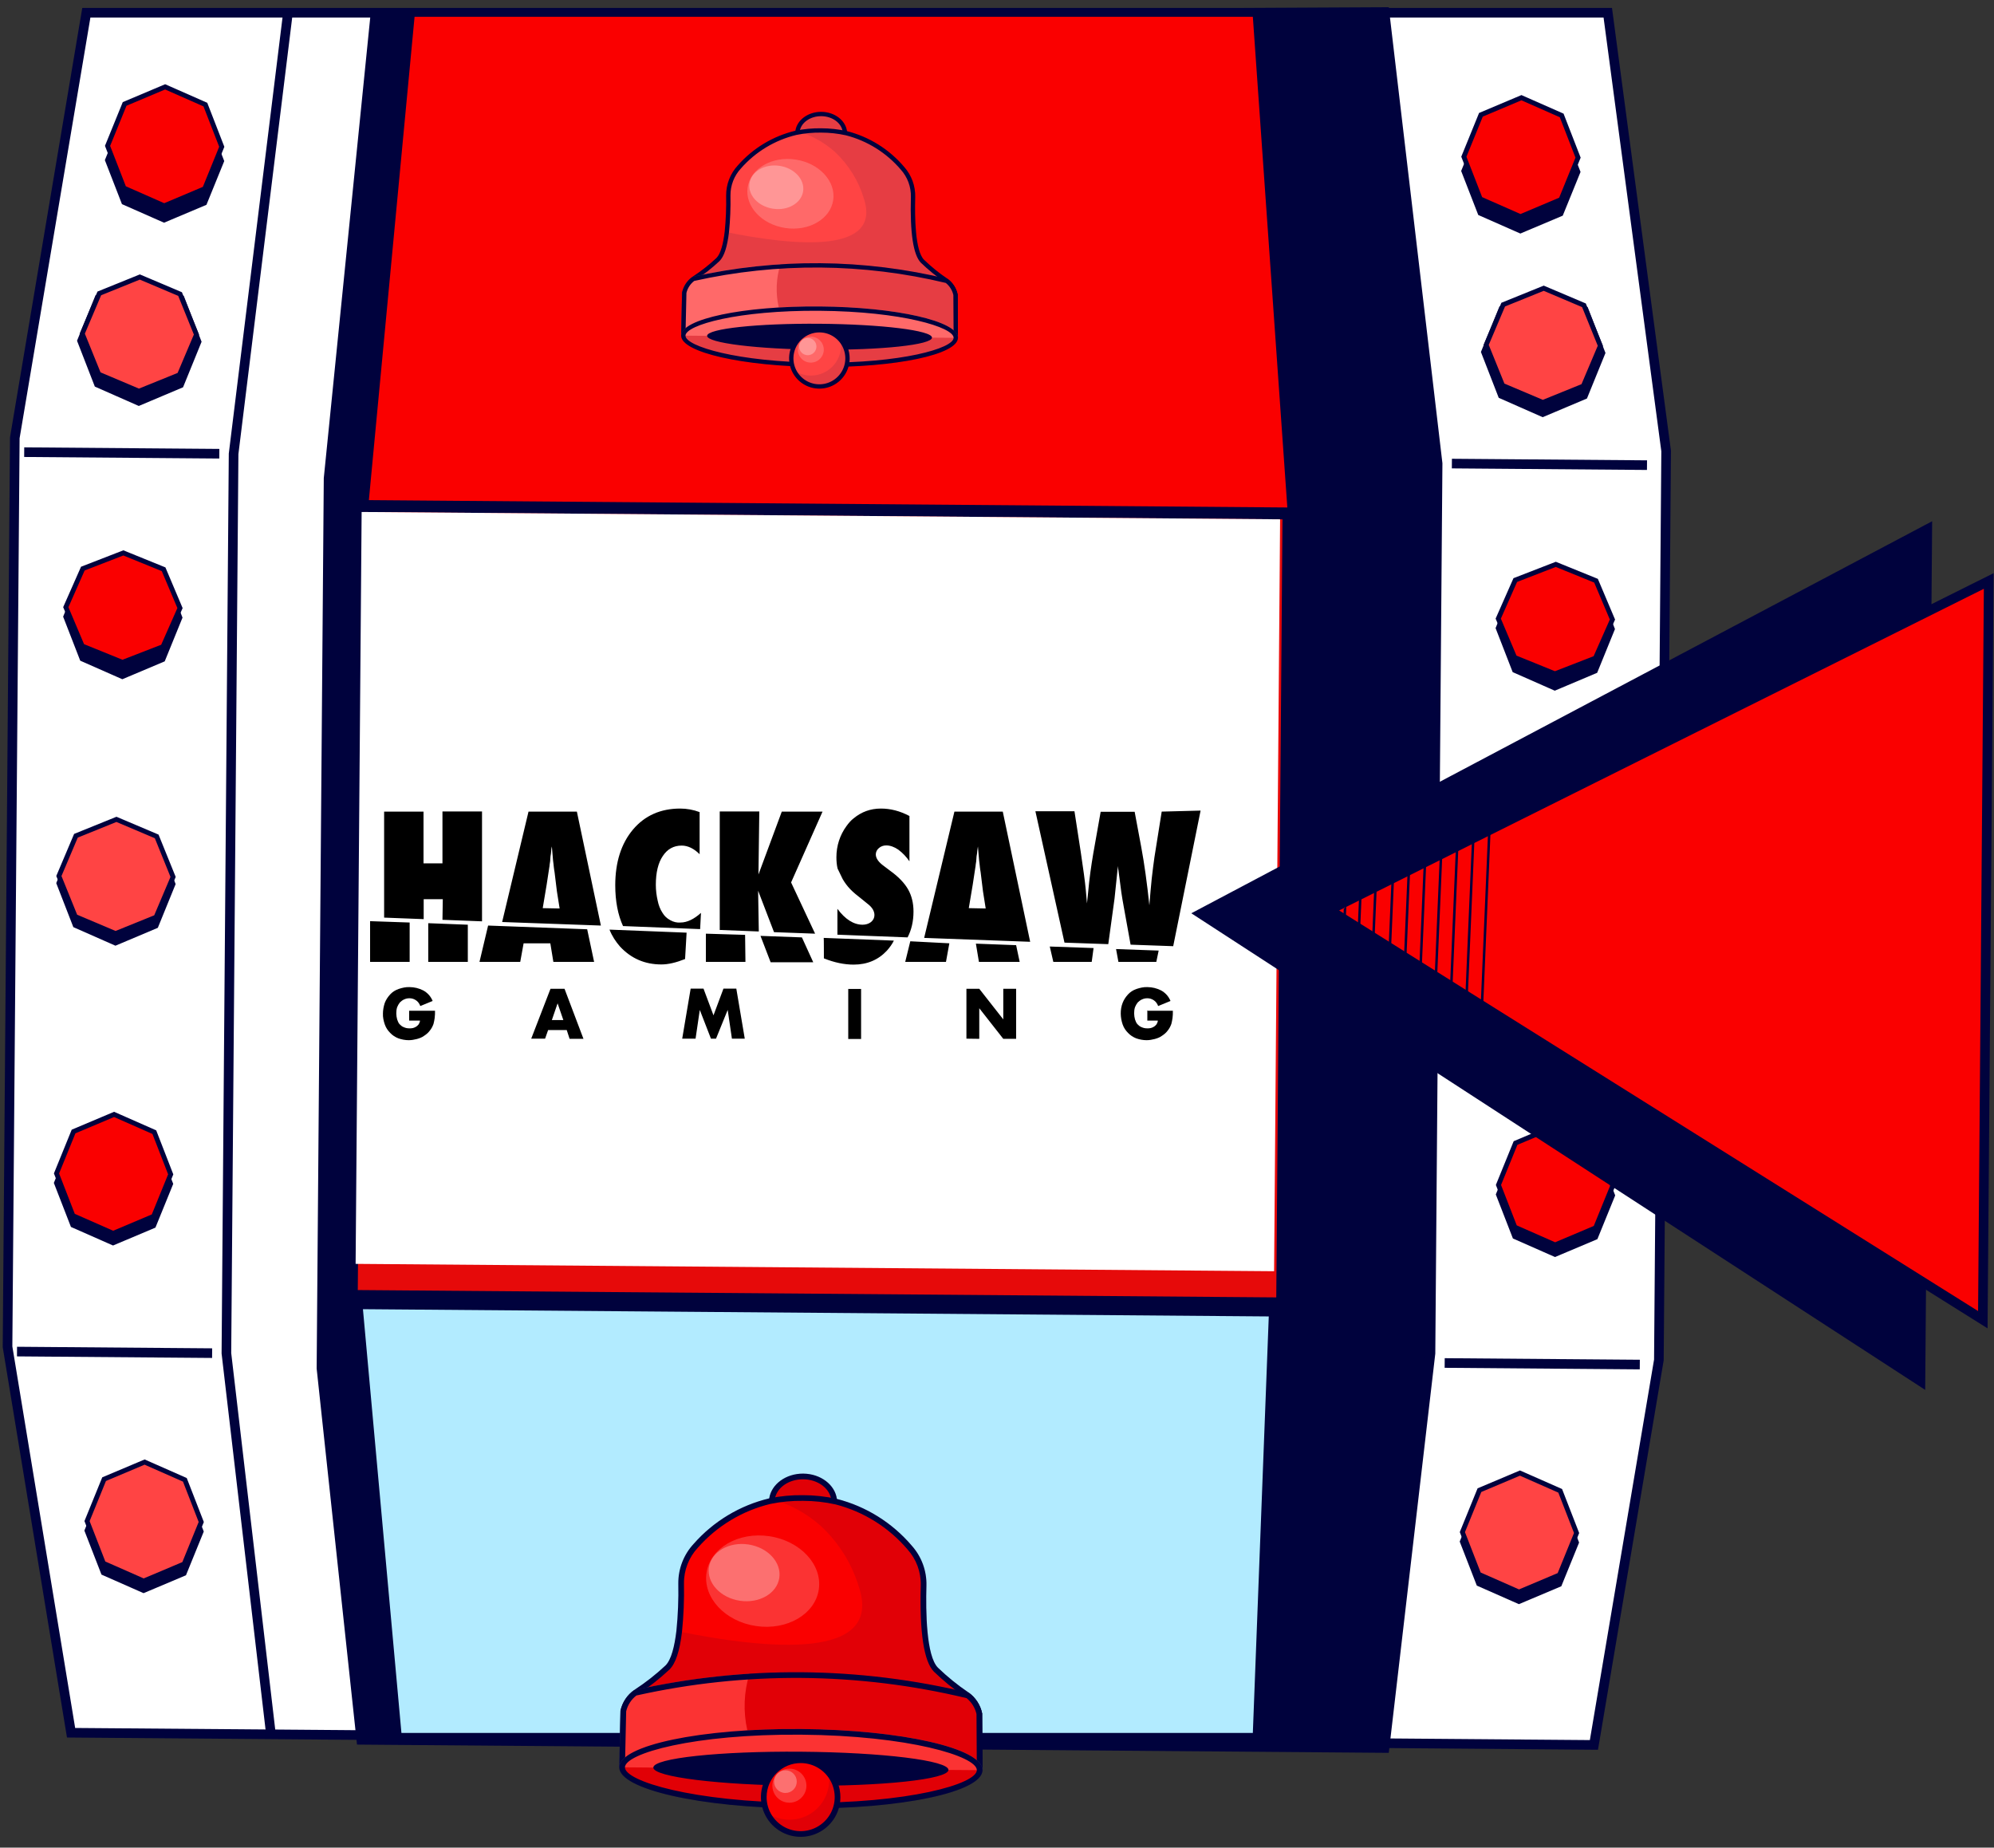 <?xml version="1.0" encoding="UTF-8"?> <svg xmlns="http://www.w3.org/2000/svg" width="545" height="505" viewBox="0 0 545 505" fill="none"><rect x="0" y="0" width="545" height="505" fill="#333333" stroke="none"/><path d="M4.045 119.665L23.598 3.475L439.438 3.475L455.39 123.275L453.403 371.71L435.651 476.932L19.425 473.603L2.058 368.1L4.045 119.665Z" fill="white" stroke="#00023D" stroke-width="2.629"></path><path d="M89.809 130.757L102.524 4.682L378.409 3.295L392.926 126.678L390.98 369.91L378.41 477.775L98.758 475.538L87.863 373.989L89.809 130.757Z" fill="#00023D" stroke="#00023D" stroke-width="2.629"></path><path d="M100.818 136.698L113.308 4.595L342.427 4.595L351.854 138.706L100.818 136.698Z" fill="#FA0000"></path><path d="M108.528 133.507L119.205 6.702L334.846 6.702L342.895 135.381L108.528 133.507Z" fill="#FA0000"></path><path d="M97.79 352.605L99.491 139.94L350.528 141.948L348.827 354.613L97.79 352.605Z" fill="#E60A0A"></path><path d="M97.197 345.447L98.841 139.935L349.877 141.943L348.233 347.455L97.197 345.447Z" fill="white"></path><path d="M108.519 474.966L97.76 356.508L348.146 358.511L343.691 474.966L108.519 474.966Z" fill="#B2EBFF" stroke="#00023D" stroke-width="2.629"></path><path d="M78.772 2.912L63.847 124.046L61.88 369.879L74.055 474.04" stroke="#00023D" stroke-width="2.629"></path><path d="M4.649 369.421L57.978 369.848" stroke="#00023D" stroke-width="2.629"></path><path d="M6.615 123.588L59.944 124.014" stroke="#00023D" stroke-width="2.629"></path><path d="M396.828 126.709L450.156 127.136" stroke="#00023D" stroke-width="2.629"></path><path d="M394.861 372.542L448.19 372.969" stroke="#00023D" stroke-width="2.629"></path><path d="M38.206 77.014L49.204 81.864L53.683 93.397L49.02 104.857L37.946 109.53L26.947 104.68L22.468 93.147L27.131 81.687L38.206 77.014Z" fill="#00023D" stroke="#00023D" stroke-width="2.629"></path><path d="M38.216 75.712L49.216 80.371L53.699 91.444L49.04 102.444L37.967 106.927L26.967 102.268L22.484 91.195L27.143 80.195L38.216 75.712Z" fill="#FF4444" stroke="#00023D" stroke-width="1.314"></path><path d="M45.105 27.638L56.103 32.488L60.583 44.021L55.919 55.481L44.845 60.155L33.846 55.304L29.367 43.772L34.03 32.312L45.105 27.638Z" fill="#00023D" stroke="#00023D" stroke-width="1.314"></path><path d="M45.135 23.737L56.134 28.587L60.613 40.12L55.95 51.58L44.875 56.254L33.877 51.403L29.397 39.871L34.061 28.411L45.135 23.737Z" fill="#FA0000" stroke="#00023D" stroke-width="1.314"></path><path d="M31.162 307.197L42.16 312.048L46.639 323.581L41.976 335.04L30.901 339.714L19.903 334.864L15.424 323.331L20.087 311.871L31.162 307.197Z" fill="#00023D" stroke="#00023D" stroke-width="1.314"></path><path d="M31.817 225.253L42.815 230.103L47.295 241.636L42.631 253.096L31.557 257.77L20.558 252.919L16.079 241.387L20.742 229.927L31.817 225.253Z" fill="#00023D" stroke="#00023D" stroke-width="1.314"></path><path d="M33.701 152.422L44.699 157.273L49.178 168.805L44.515 180.265L33.441 184.939L22.442 180.089L17.963 168.556L22.626 157.096L33.701 152.422Z" fill="#00023D" stroke="#00023D" stroke-width="1.314"></path><path d="M39.507 402.22L50.506 407.071L54.985 418.603L50.322 430.063L39.247 434.737L28.249 429.887L23.769 418.354L28.433 406.894L39.507 402.22Z" fill="#00023D" stroke="#00023D" stroke-width="1.314"></path><path d="M39.528 399.621L50.526 404.471L55.006 416.004L50.342 427.464L39.268 432.137L28.269 427.287L23.79 415.754L28.453 404.294L39.528 399.621Z" fill="#FF4444" stroke="#00023D" stroke-width="1.314"></path><path d="M31.182 304.596L42.181 309.446L46.66 320.979L41.996 332.438L30.922 337.112L19.924 332.262L15.444 320.729L20.108 309.269L31.182 304.596Z" fill="#FA0000" stroke="#00023D" stroke-width="1.314"></path><path d="M31.827 223.952L42.827 228.612L47.31 239.685L42.65 250.685L31.577 255.168L20.577 250.508L16.094 239.435L20.754 228.435L31.827 223.952Z" fill="#FF4444" stroke="#00023D" stroke-width="1.314"></path><path d="M33.711 151.122L44.713 155.591L49.2 166.204L44.544 176.744L33.472 181.037L22.471 176.568L17.984 165.955L22.64 155.415L33.711 151.122Z" fill="#FA0000" stroke="#00023D" stroke-width="1.314"></path><path d="M421.918 80.082L410.843 84.756L406.18 96.216L410.659 107.748L421.657 112.599L432.732 107.925L437.395 96.465L432.916 84.932L421.918 80.082Z" fill="#00023D" stroke="#00023D" stroke-width="2.629"></path><path d="M421.927 78.781L410.854 83.264L406.195 94.264L410.678 105.337L421.678 109.997L432.751 105.513L437.41 94.513L432.927 83.441L421.927 78.781Z" fill="#FF4444" stroke="#00023D" stroke-width="1.314"></path><path d="M415.808 30.603L404.734 35.276L400.07 46.736L404.55 58.269L415.548 63.119L426.623 58.446L431.286 46.986L426.806 35.453L415.808 30.603Z" fill="#00023D" stroke="#00023D" stroke-width="1.314"></path><path d="M415.839 26.7L404.765 31.374L400.101 42.834L404.581 54.366L415.579 59.217L426.654 54.543L431.317 43.083L426.838 31.55L415.839 26.7Z" fill="#FA0000" stroke="#00023D" stroke-width="1.314"></path><path d="M425.279 310.348L414.204 315.022L409.541 326.482L414.02 338.015L425.019 342.865L436.093 338.191L440.757 326.731L436.277 315.199L425.279 310.348Z" fill="#00023D" stroke="#00023D" stroke-width="1.314"></path><path d="M425.933 228.404L414.859 233.078L410.195 244.537L414.675 256.07L425.673 260.921L436.748 256.247L441.411 244.787L436.931 233.254L425.933 228.404Z" fill="#00023D" stroke="#00023D" stroke-width="1.314"></path><path d="M425.216 155.552L414.142 160.226L409.478 171.686L413.958 183.219L424.956 188.069L436.031 183.395L440.694 171.936L436.215 160.403L425.216 155.552Z" fill="#00023D" stroke="#00023D" stroke-width="1.314"></path><path d="M415.414 405.227L404.339 409.901L399.676 421.36L404.155 432.893L415.154 437.743L426.228 433.07L430.891 421.61L426.412 410.077L415.414 405.227Z" fill="#00023D" stroke="#00023D" stroke-width="1.314"></path><path d="M415.435 402.626L404.361 407.3L399.697 418.76L404.177 430.293L415.175 435.143L426.25 430.469L430.913 419.01L426.433 407.477L415.435 402.626Z" fill="#FF4444" stroke="#00023D" stroke-width="1.314"></path><path d="M425.298 307.747L414.224 312.421L409.56 323.881L414.04 335.414L425.038 340.264L436.113 335.59L440.776 324.13L436.297 312.598L425.298 307.747Z" fill="#FA0000" stroke="#00023D" stroke-width="1.314"></path><path d="M425.945 227.104L414.872 231.587L410.212 242.587L414.695 253.66L425.695 258.319L436.768 253.836L441.428 242.836L436.945 231.763L425.945 227.104Z" fill="#FF4444" stroke="#00023D" stroke-width="1.314"></path><path d="M425.226 154.253L414.155 158.546L409.499 169.086L413.985 179.699L424.987 184.168L436.058 179.876L440.714 169.336L436.227 158.723L425.226 154.253Z" fill="#FA0000" stroke="#00023D" stroke-width="1.314"></path><path d="M328.202 249.735L526.762 144.658L524.9 377.485L328.202 249.735Z" fill="#00023D" stroke="#00023D" stroke-width="2.629"></path><path d="M363.332 248.716L543.56 158.796L541.945 360.712L363.332 248.716Z" fill="#FA0000" stroke="#00023D" stroke-width="2.629"></path><g clip-path="url(#clip0_2772_145217)"><path d="M407.846 208.749L398.146 437.623" stroke="#00023D" stroke-width="0.675"></path><path d="M352.377 209.921L342.677 438.795" stroke="#00023D" stroke-width="0.675"></path><path d="M403.719 204.528L394.019 433.402" stroke="#00023D" stroke-width="0.675"></path><path d="M348.248 205.701L338.548 434.575" stroke="#00023D" stroke-width="0.675"></path><path d="M399.592 200.308L389.892 429.182" stroke="#00023D" stroke-width="0.675"></path><path d="M344.123 201.48L334.423 430.354" stroke="#00023D" stroke-width="0.675"></path><path d="M395.465 196.089L385.765 424.963" stroke="#00023D" stroke-width="0.675"></path><path d="M339.994 197.26L330.294 426.134" stroke="#00023D" stroke-width="0.675"></path><path d="M391.338 191.869L381.638 420.743" stroke="#00023D" stroke-width="0.675"></path><path d="M335.867 193.04L326.167 421.914" stroke="#00023D" stroke-width="0.675"></path><path d="M387.209 187.648L377.509 416.522" stroke="#00023D" stroke-width="0.675"></path><path d="M331.74 188.82L322.041 417.694" stroke="#00023D" stroke-width="0.675"></path><path d="M383.082 183.428L373.382 412.302" stroke="#00023D" stroke-width="0.675"></path><path d="M327.611 184.6L317.912 413.474" stroke="#00023D" stroke-width="0.675"></path><path d="M378.26 188.144L368.56 417.018" stroke="#00023D" stroke-width="0.675"></path><path d="M322.789 189.316L313.089 418.19" stroke="#00023D" stroke-width="0.675"></path><path d="M374.039 192.271L364.339 421.145" stroke="#00023D" stroke-width="0.675"></path><path d="M318.57 193.444L308.871 422.319" stroke="#00023D" stroke-width="0.675"></path><path d="M369.818 196.4L360.119 425.274" stroke="#00023D" stroke-width="0.675"></path><path d="M314.35 197.572L304.65 426.446" stroke="#00023D" stroke-width="0.675"></path><path d="M365.6 200.526L355.9 429.4" stroke="#00023D" stroke-width="0.675"></path><path d="M310.131 201.698L300.431 430.572" stroke="#00023D" stroke-width="0.675"></path><path d="M361.379 204.653L351.679 433.527" stroke="#00023D" stroke-width="0.675"></path><path d="M305.91 205.826L296.21 434.7" stroke="#00023D" stroke-width="0.675"></path><path d="M357.158 208.781L347.458 437.655" stroke="#00023D" stroke-width="0.675"></path><path d="M301.689 209.953L291.99 438.827" stroke="#00023D" stroke-width="0.675"></path><path d="M298.113 209.913L288.414 438.787" stroke="#00023D" stroke-width="0.675"></path></g><path d="M224.402 41.801C220.819 41.773 217.921 39.363 217.944 36.431C217.943 36.229 217.958 36.027 217.989 35.827C218.389 33.138 221.178 31.137 224.487 31.164C227.797 31.19 230.554 33.235 230.909 35.919C230.937 36.123 230.949 36.329 230.946 36.535C230.898 37.484 230.59 38.402 230.055 39.187C229.521 39.973 228.78 40.596 227.915 40.989C226.828 41.542 225.622 41.821 224.402 41.801Z" fill="#FF4444"></path><path d="M224.483 31.755C227.495 31.779 230.005 33.603 230.326 36.017C230.349 36.187 230.359 36.359 230.355 36.53C230.307 37.372 230.028 38.184 229.549 38.878C229.071 39.572 228.41 40.121 227.64 40.465C226.64 40.973 225.53 41.229 224.407 41.211C221.149 41.185 218.514 39.043 218.535 36.436C218.535 36.258 218.548 36.08 218.575 35.904C218.932 33.514 221.471 31.731 224.483 31.755ZM224.492 30.573C220.864 30.544 217.843 32.801 217.406 35.729C217.371 35.96 217.353 36.193 217.353 36.426C217.327 39.688 220.486 42.361 224.398 42.393C225.714 42.413 227.015 42.111 228.187 41.513C229.148 41.07 229.968 40.372 230.558 39.495C231.149 38.618 231.487 37.596 231.537 36.54C231.541 36.306 231.527 36.073 231.495 35.842C231.105 32.907 228.121 30.602 224.492 30.573Z" fill="#00023D"></path><path d="M186.78 91.147L187.027 79.928C187.408 78.351 188.364 76.973 189.71 76.066C192.022 74.553 194.199 72.843 196.218 70.955C197.393 69.796 198.191 67.332 198.657 63.423C198.991 60.115 199.125 56.79 199.06 53.465C199.028 50.546 200.121 47.726 202.112 45.59C206.176 40.985 211.56 37.744 217.532 36.309C219.807 35.839 222.128 35.62 224.451 35.655C226.775 35.657 229.091 35.913 231.359 36.419C237.308 37.951 242.64 41.279 246.628 45.951C248.584 48.117 249.632 50.953 249.554 53.87C249.372 60.496 249.67 68.913 252.116 71.402C254.104 73.322 256.255 75.067 258.543 76.618C259.901 77.572 260.843 79.01 261.175 80.637L261.229 91.749L186.78 91.147Z" fill="#FF4444"></path><path opacity="0.1" d="M261.825 92.339L186.177 91.734L186.272 79.914L186.437 79.916C186.829 78.147 187.882 76.595 189.38 75.577C191.663 74.085 193.812 72.398 195.803 70.534C197.007 69.35 197.691 66.542 198.071 63.353C217.437 67.314 241.015 69.382 236.124 54.307C234.664 49.413 231.924 44.996 228.188 41.513C225.105 38.756 221.409 36.773 217.406 35.729C217.843 32.801 220.864 30.544 224.493 30.573C228.121 30.602 231.105 32.907 231.496 35.842C237.565 37.393 243.005 40.785 247.069 45.553C249.123 47.835 250.225 50.818 250.146 53.888C249.996 59.359 250.112 68.522 252.539 70.988C254.5 72.883 256.622 74.605 258.881 76.133C260.363 77.175 261.391 78.743 261.754 80.518L261.825 92.339Z" fill="#00023D"></path><path d="M224.447 36.246C226.726 36.246 228.999 36.496 231.224 36.99C237.055 38.493 242.281 41.758 246.188 46.34C248.045 48.395 249.039 51.085 248.965 53.853C248.697 63.662 249.615 69.698 251.698 71.814C253.71 73.76 255.887 75.529 258.204 77.099C259.409 77.945 260.254 79.209 260.574 80.645L260.636 91.147L187.385 90.562L187.616 80.064C187.958 78.635 188.822 77.385 190.039 76.559C192.382 75.025 194.588 73.291 196.632 71.376C197.907 70.121 198.762 67.543 199.245 63.488C199.581 60.157 199.716 56.809 199.651 53.461C199.622 50.693 200.659 48.019 202.548 45.995C206.529 41.475 211.806 38.293 217.662 36.884C219.893 36.425 222.169 36.211 224.447 36.246ZM224.457 35.065C222.089 35.029 219.725 35.251 217.406 35.727C211.312 37.181 205.819 40.487 201.68 45.19C199.589 47.439 198.44 50.404 198.469 53.474C198.535 56.772 198.402 60.071 198.071 63.353C197.691 66.542 197.007 69.35 195.803 70.534C193.812 72.398 191.663 74.085 189.38 75.577C187.881 76.595 186.829 78.147 186.437 79.915L186.177 91.734L261.825 92.339L261.754 80.518C261.39 78.743 260.363 77.175 258.881 76.133C256.622 74.605 254.5 72.883 252.539 70.988C250.112 68.521 249.996 59.359 250.146 53.888C250.225 50.818 249.123 47.835 247.068 45.553C243.005 40.785 237.565 37.393 231.495 35.842C229.184 35.328 226.824 35.067 224.457 35.065Z" fill="#00023D"></path><path d="M186.781 91.148L187.028 79.928C187.384 78.443 188.258 77.132 189.493 76.233C212.321 71.113 236.02 71.303 258.764 76.787C260.004 77.739 260.86 79.107 261.174 80.638L261.228 91.743L186.781 91.148Z" fill="#FF4444"></path><path opacity="0.1" d="M261.825 92.34C261.862 87.766 244.953 83.93 224.067 83.763C222.117 83.748 220.19 83.768 218.31 83.812C217.376 83.84 216.454 83.868 215.544 83.908C214.633 83.948 213.734 83.988 212.847 84.04C211.963 80.137 212.118 76.071 213.296 72.247C214.278 72.184 215.248 72.132 216.194 72.093L217.601 72.033C218.31 72.003 219.008 71.985 219.694 71.979C219.989 71.969 220.285 71.96 220.58 71.962C221.822 71.937 223.015 71.934 224.162 71.944C235.908 72.038 247.605 73.48 259.022 76.241C260.431 77.28 261.404 78.804 261.754 80.519L261.825 92.34Z" fill="#00023D"></path><path opacity="0.2" d="M212.847 84.039C197.426 84.968 186.207 88.011 186.177 91.734L186.437 79.916C186.813 78.203 187.816 76.693 189.249 75.683C197.162 73.909 205.203 72.76 213.296 72.246C212.117 76.07 211.963 80.137 212.847 84.039Z" fill="white"></path><path d="M224.152 73.125C235.725 73.22 247.249 74.631 258.503 77.332C259.55 78.17 260.28 79.34 260.573 80.65L260.636 91.148L187.385 90.562L187.616 80.065C187.928 78.758 188.68 77.599 189.747 76.783C201.04 74.265 212.582 73.038 224.152 73.125ZM224.162 71.943C212.419 71.854 200.706 73.109 189.249 75.683C187.816 76.693 186.813 78.203 186.437 79.916L186.177 91.734L261.825 92.34L261.754 80.518C261.404 78.804 260.43 77.28 259.022 76.241C247.604 73.479 235.908 72.037 224.162 71.943Z" fill="#00023D"></path><path d="M223.94 99.72C244.503 99.884 261.2 96.578 261.234 92.335C261.268 88.091 244.626 84.518 224.063 84.354C203.5 84.189 186.803 87.496 186.769 91.739C186.735 95.982 203.377 99.555 223.94 99.72Z" fill="#FF4444"></path><path opacity="0.1" d="M261.825 92.34C261.789 96.914 244.821 100.478 223.935 100.311C203.049 100.144 186.141 96.309 186.178 91.735L261.825 92.34Z" fill="#00023D"></path><path opacity="0.2" d="M261.824 92.339L186.177 91.734C186.214 87.16 203.181 83.596 224.067 83.763C244.953 83.93 261.861 87.765 261.824 92.339Z" fill="white"></path><path d="M224.057 84.945C246.425 85.124 260.666 89.439 260.642 92.33C260.619 95.221 246.312 99.308 223.944 99.129C201.576 98.95 187.336 94.635 187.359 91.744C187.382 88.853 201.689 84.766 224.057 84.945ZM224.067 83.763C203.178 83.596 186.214 87.165 186.177 91.734C186.14 96.304 203.045 100.144 223.935 100.311C244.824 100.478 261.788 96.909 261.824 92.339C261.861 87.77 244.956 83.93 224.067 83.763Z" fill="#00023D"></path><path d="M223.977 94.992C205.578 94.845 194.484 92.975 193.85 91.739C194.503 90.627 205.626 88.935 224.024 89.082C242.423 89.229 253.517 91.1 254.152 92.335C253.499 93.447 242.376 95.139 223.977 94.992Z" fill="#00023D"></path><path d="M224.02 89.674C239.479 89.798 249.844 91.144 252.876 92.269C249.826 93.345 239.442 94.526 223.982 94.402C208.523 94.278 198.159 92.932 195.126 91.807C198.176 90.731 208.561 89.55 224.02 89.674ZM224.03 88.492C207.057 88.356 193.285 89.834 193.269 91.792C193.254 93.751 207.001 95.448 223.973 95.584C240.945 95.72 254.717 94.242 254.733 92.284C254.749 90.325 241.002 88.628 224.03 88.492Z" fill="#00023D"></path><path d="M223.893 105.631C228.136 105.665 231.603 102.253 231.637 98.01C231.671 93.767 228.259 90.299 224.016 90.266C219.773 90.231 216.305 93.644 216.272 97.887C216.238 102.13 219.65 105.597 223.893 105.631Z" fill="#FF4444"></path><path opacity="0.1" d="M232.228 98.014C232.21 99.974 231.497 101.865 230.216 103.349C228.934 104.833 227.168 105.813 225.23 106.116C223.293 106.418 221.312 106.023 219.639 105C217.966 103.978 216.71 102.394 216.096 100.532C217.451 101.752 219.171 102.49 220.988 102.631C222.806 102.771 224.619 102.308 226.146 101.311C227.672 100.314 228.826 98.841 229.429 97.121C230.031 95.4 230.048 93.529 229.476 91.798C230.351 92.578 231.05 93.536 231.524 94.608C231.999 95.68 232.239 96.841 232.228 98.014Z" fill="#00023D"></path><path d="M224.01 90.856C225.413 90.867 226.781 91.294 227.941 92.082C229.101 92.871 230.001 93.986 230.527 95.286C231.054 96.586 231.183 98.013 230.898 99.387C230.613 100.76 229.928 102.018 228.928 103.002C227.928 103.986 226.659 104.651 225.282 104.914C223.904 105.177 222.479 105.025 221.187 104.478C219.896 103.931 218.795 103.013 218.026 101.84C217.256 100.668 216.851 99.293 216.862 97.891C216.879 96.011 217.641 94.214 218.982 92.895C220.322 91.576 222.13 90.843 224.01 90.856ZM224.02 89.674C222.383 89.661 220.78 90.133 219.412 91.031C218.044 91.93 216.973 93.213 216.335 94.72C215.697 96.227 215.52 97.889 215.826 99.497C216.132 101.104 216.909 102.585 218.056 103.751C219.204 104.917 220.672 105.717 222.275 106.049C223.877 106.381 225.542 106.231 227.059 105.617C228.576 105.003 229.876 103.953 230.796 102.599C231.716 101.246 232.214 99.65 232.227 98.014C232.245 95.819 231.39 93.708 229.851 92.144C228.312 90.58 226.214 89.691 224.02 89.674Z" fill="#00023D"></path><path opacity="0.2" d="M227.73 54.708C228.5 49.542 223.89 44.574 217.433 43.612C210.976 42.649 205.118 46.056 204.347 51.222C203.577 56.387 208.187 61.355 214.644 62.318C221.101 63.28 226.96 59.873 227.73 54.708Z" fill="white"></path><path opacity="0.3" d="M219.509 52.282C219.991 49.044 217.101 45.93 213.054 45.326C209.006 44.723 205.333 46.858 204.851 50.096C204.368 53.334 207.258 56.449 211.306 57.052C215.353 57.656 219.026 55.52 219.509 52.282Z" fill="white"></path><path opacity="0.2" d="M221.581 99.111C223.539 99.126 225.14 97.552 225.155 95.593C225.171 93.635 223.596 92.035 221.638 92.019C219.679 92.003 218.079 93.578 218.063 95.536C218.048 97.495 219.623 99.095 221.581 99.111Z" fill="white"></path><path opacity="0.3" d="M220.761 97.085C222.066 97.096 223.133 96.046 223.144 94.74C223.154 93.435 222.104 92.368 220.798 92.357C219.493 92.347 218.426 93.397 218.416 94.702C218.405 96.008 219.455 97.075 220.761 97.085Z" fill="white"></path><path d="M219.425 417.512C214.722 417.475 210.919 414.312 210.949 410.464C210.948 410.198 210.968 409.934 211.008 409.671C211.533 406.142 215.193 403.517 219.537 403.552C223.88 403.586 227.498 406.27 227.965 409.792C228.001 410.059 228.017 410.33 228.012 410.6C227.95 411.846 227.546 413.05 226.844 414.082C226.143 415.113 225.171 415.931 224.035 416.446C222.608 417.172 221.026 417.537 219.425 417.512Z" fill="#FA0000"></path><path d="M219.531 404.327C223.484 404.359 226.778 406.752 227.2 409.92C227.23 410.144 227.243 410.369 227.238 410.594C227.175 411.699 226.809 412.765 226.18 413.675C225.552 414.586 224.685 415.306 223.675 415.758C222.362 416.425 220.905 416.761 219.432 416.737C215.155 416.702 211.698 413.892 211.726 410.47C211.725 410.236 211.742 410.003 211.778 409.772C212.247 406.636 215.579 404.296 219.531 404.327ZM219.544 402.776C214.782 402.738 210.818 405.7 210.244 409.543C210.197 409.845 210.174 410.151 210.175 410.457C210.14 414.739 214.285 418.247 219.42 418.288C221.147 418.315 222.854 417.918 224.393 417.133C225.653 416.552 226.729 415.636 227.505 414.485C228.28 413.334 228.724 411.992 228.789 410.606C228.794 410.3 228.776 409.994 228.734 409.691C228.222 405.839 224.306 402.814 219.544 402.776Z" fill="#00023D"></path><path d="M170.051 482.274L170.375 467.55C170.874 465.48 172.13 463.672 173.895 462.482C176.93 460.496 179.788 458.252 182.436 455.774C183.98 454.254 185.026 451.02 185.638 445.89C186.076 441.548 186.253 437.184 186.166 432.821C186.125 428.989 187.559 425.288 190.172 422.485C195.506 416.441 202.572 412.188 210.409 410.304C213.396 409.688 216.441 409.4 219.49 409.446C222.54 409.449 225.58 409.785 228.556 410.45C236.363 412.459 243.361 416.827 248.595 422.959C251.163 425.801 252.538 429.523 252.436 433.352C252.197 442.047 252.588 453.094 255.798 456.361C258.407 458.881 261.229 461.171 264.232 463.206C266.015 464.459 267.251 466.346 267.687 468.48L267.758 483.064L170.051 482.274Z" fill="#FA0000"></path><path opacity="0.1" d="M268.539 483.837L169.259 483.043L169.383 467.531L169.6 467.533C170.114 465.212 171.496 463.175 173.462 461.839C176.459 459.881 179.279 457.666 181.892 455.22C183.472 453.666 184.37 449.981 184.869 445.796C210.285 450.995 241.228 453.709 234.808 433.925C232.893 427.501 229.297 421.704 224.394 417.133C220.347 413.514 215.497 410.912 210.244 409.543C210.818 405.7 214.782 402.738 219.544 402.776C224.306 402.814 228.223 405.839 228.735 409.691C236.7 411.726 243.84 416.178 249.173 422.435C251.87 425.43 253.315 429.345 253.212 433.374C253.015 440.555 253.167 452.579 256.352 455.816C258.926 458.304 261.711 460.563 264.675 462.569C266.62 463.936 267.969 465.994 268.446 468.323L268.539 483.837Z" fill="#00023D"></path><path d="M219.485 410.221C222.476 410.221 225.459 410.548 228.379 411.197C236.032 413.169 242.89 417.455 248.018 423.468C250.455 426.165 251.76 429.696 251.663 433.328C251.31 446.202 252.516 454.123 255.249 456.9C257.889 459.454 260.746 461.775 263.787 463.836C265.368 464.946 266.478 466.606 266.898 468.49L266.979 482.273L170.845 481.504L171.147 467.728C171.597 465.851 172.731 464.211 174.327 463.127C177.403 461.114 180.298 458.838 182.981 456.325C184.654 454.679 185.776 451.295 186.41 445.973C186.85 441.601 187.028 437.207 186.943 432.814C186.904 429.18 188.266 425.671 190.745 423.015C195.969 417.083 202.895 412.907 210.58 411.058C213.509 410.455 216.495 410.174 219.485 410.221ZM219.497 408.67C216.391 408.623 213.288 408.915 210.244 409.539C202.247 411.448 195.037 415.786 189.605 421.959C186.861 424.91 185.353 428.801 185.392 432.831C185.478 437.159 185.303 441.489 184.869 445.796C184.37 449.981 183.472 453.666 181.893 455.22C179.28 457.666 176.459 459.881 173.462 461.839C171.496 463.174 170.114 465.211 169.601 467.532L169.259 483.043L268.539 483.837L268.446 468.323C267.969 465.994 266.621 463.935 264.676 462.568C261.711 460.563 258.926 458.303 256.352 455.815C253.167 452.579 253.015 440.554 253.212 433.373C253.315 429.345 251.87 425.43 249.173 422.435C243.84 416.178 236.701 411.726 228.735 409.69C225.702 409.016 222.604 408.674 219.497 408.67Z" fill="#00023D"></path><path d="M170.051 482.274L170.376 467.55C170.843 465.6 171.99 463.88 173.61 462.7C203.57 455.981 234.672 456.23 264.521 463.427C266.149 464.677 267.272 466.471 267.684 468.482L267.755 483.056L170.051 482.274Z" fill="#FA0000"></path><path opacity="0.1" d="M268.538 483.838C268.586 477.835 246.396 472.802 218.985 472.582C216.426 472.562 213.897 472.588 211.43 472.646C210.204 472.683 208.994 472.72 207.799 472.772C206.604 472.825 205.425 472.877 204.261 472.946C203.099 467.824 203.303 462.487 204.85 457.468C206.138 457.385 207.411 457.318 208.652 457.266L210.499 457.187C211.43 457.148 212.345 457.125 213.245 457.116C213.633 457.104 214.021 457.092 214.409 457.095C216.038 457.061 217.605 457.058 219.11 457.07C234.525 457.194 249.876 459.086 264.86 462.711C266.708 464.074 267.985 466.074 268.445 468.324L268.538 483.838Z" fill="#00023D"></path><path opacity="0.2" d="M204.26 472.945C184.021 474.164 169.298 478.157 169.259 483.043L169.6 467.533C170.093 465.285 171.41 463.304 173.29 461.978C183.676 459.65 194.228 458.142 204.849 457.468C203.302 462.486 203.099 467.823 204.26 472.945Z" fill="white"></path><path d="M219.097 458.621C234.285 458.746 249.409 460.598 264.179 464.141C265.553 465.242 266.511 466.778 266.896 468.496L266.978 482.274L170.844 481.505L171.147 467.729C171.556 466.014 172.544 464.493 173.944 463.421C188.765 460.117 203.913 458.506 219.097 458.621ZM219.11 457.07C203.699 456.952 188.326 458.599 173.29 461.978C171.41 463.304 170.093 465.286 169.6 467.533L169.259 483.044L268.539 483.838L268.445 468.324C267.986 466.073 266.709 464.073 264.86 462.71C249.876 459.086 234.525 457.193 219.11 457.07Z" fill="#00023D"></path><path d="M218.819 493.523C245.806 493.739 267.719 489.4 267.764 483.831C267.809 478.262 245.967 473.573 218.98 473.357C191.993 473.141 170.08 477.481 170.036 483.049C169.991 488.618 191.832 493.307 218.819 493.523Z" fill="#FA0000"></path><path opacity="0.1" d="M268.538 483.838C268.49 489.841 246.222 494.518 218.812 494.299C191.401 494.08 169.211 489.047 169.259 483.043L268.538 483.838Z" fill="#00023D"></path><path opacity="0.2" d="M268.539 483.839L169.259 483.045C169.307 477.042 191.575 472.364 218.986 472.583C246.396 472.803 268.587 477.836 268.539 483.839Z" fill="white"></path><path d="M218.973 474.135C248.329 474.369 267.018 480.032 266.987 483.827C266.957 487.621 248.18 492.984 218.824 492.75C189.468 492.515 170.78 486.852 170.81 483.057C170.84 479.263 189.617 473.9 218.973 474.135ZM218.986 472.583C191.57 472.364 169.307 477.048 169.259 483.045C169.211 489.042 191.397 494.082 218.812 494.301C246.227 494.52 268.491 489.836 268.539 483.839C268.587 477.842 246.401 472.803 218.986 472.583Z" fill="#00023D"></path><path d="M218.867 487.319C194.72 487.126 180.16 484.671 179.328 483.05C180.185 481.591 194.782 479.37 218.929 479.563C243.075 479.756 257.635 482.21 258.467 483.832C257.61 485.291 243.013 487.512 218.867 487.319Z" fill="#00023D"></path><path d="M218.923 480.339C239.211 480.501 252.813 482.268 256.793 483.744C252.79 485.157 239.162 486.706 218.873 486.544C198.585 486.382 184.983 484.614 181.003 483.138C185.006 481.726 198.634 480.177 218.923 480.339ZM218.935 478.788C196.661 478.61 178.587 480.548 178.566 483.119C178.546 485.689 196.587 487.917 218.861 488.095C241.135 488.273 259.209 486.334 259.23 483.764C259.251 481.194 241.209 478.966 218.935 478.788Z" fill="#00023D"></path><path d="M218.756 501.279C224.325 501.324 228.875 496.846 228.92 491.277C228.964 485.709 224.486 481.158 218.918 481.114C213.349 481.069 208.799 485.547 208.754 491.116C208.71 496.684 213.188 501.235 218.756 501.279Z" fill="#FA0000"></path><path opacity="0.1" d="M229.695 491.284C229.672 493.857 228.737 496.338 227.055 498.286C225.373 500.233 223.054 501.52 220.512 501.917C217.969 502.314 215.369 501.795 213.173 500.453C210.978 499.111 209.33 497.033 208.524 494.59C210.302 496.19 212.56 497.159 214.945 497.343C217.33 497.528 219.71 496.919 221.713 495.612C223.716 494.304 225.231 492.37 226.021 490.112C226.812 487.854 226.834 485.398 226.084 483.126C227.232 484.15 228.149 485.407 228.772 486.814C229.395 488.221 229.71 489.745 229.695 491.284Z" fill="#00023D"></path><path d="M218.911 481.89C220.752 481.905 222.547 482.465 224.07 483.5C225.592 484.535 226.773 485.998 227.464 487.704C228.155 489.41 228.324 491.283 227.951 493.086C227.577 494.888 226.677 496.54 225.365 497.831C224.053 499.122 222.388 499.995 220.58 500.34C218.771 500.684 216.901 500.485 215.206 499.767C213.511 499.049 212.067 497.845 211.057 496.306C210.047 494.767 209.515 492.963 209.53 491.123C209.552 488.655 210.553 486.297 212.312 484.566C214.07 482.836 216.444 481.873 218.911 481.89ZM218.924 480.339C216.776 480.322 214.672 480.942 212.877 482.12C211.081 483.299 209.676 484.984 208.838 486.961C208.001 488.939 207.768 491.121 208.17 493.23C208.572 495.34 209.591 497.283 211.097 498.814C212.604 500.344 214.53 501.394 216.633 501.83C218.736 502.266 220.921 502.068 222.912 501.262C224.903 500.456 226.61 499.078 227.817 497.302C229.024 495.526 229.678 493.431 229.695 491.284C229.718 488.404 228.596 485.633 226.576 483.58C224.556 481.528 221.804 480.362 218.924 480.339Z" fill="#00023D"></path><path opacity="0.2" d="M223.793 434.45C224.803 427.671 218.753 421.152 210.279 419.888C201.806 418.625 194.117 423.096 193.106 429.875C192.096 436.654 198.146 443.174 206.62 444.437C215.093 445.701 222.782 441.229 223.793 434.45Z" fill="white"></path><path opacity="0.3" d="M213.002 431.266C213.636 427.017 209.843 422.93 204.531 422.138C199.219 421.346 194.399 424.149 193.765 428.398C193.132 432.648 196.924 436.735 202.237 437.527C207.549 438.319 212.369 435.516 213.002 431.266Z" fill="white"></path><path opacity="0.2" d="M215.722 492.724C218.292 492.744 220.392 490.677 220.412 488.107C220.433 485.537 218.366 483.437 215.796 483.417C213.226 483.396 211.126 485.463 211.105 488.033C211.085 490.603 213.152 492.703 215.722 492.724Z" fill="white"></path><path opacity="0.3" d="M214.646 490.066C216.359 490.08 217.759 488.702 217.773 486.988C217.786 485.275 216.409 483.875 214.695 483.861C212.982 483.847 211.582 485.225 211.568 486.939C211.554 488.652 212.932 490.052 214.646 490.066Z" fill="white"></path><g clip-path="url(#clip1_2772_145217)"><path d="M169.455 258.709C172.505 261.99 176.248 263.607 180.776 263.607C182.671 263.607 184.797 263.099 187.246 262.129L187.662 254.92L166.589 254.088C167.283 255.844 168.253 257.323 169.455 258.709ZM133.409 252.979L131.052 262.914H142.19L143.114 257.831H150.415L151.247 262.914H162.384L160.489 253.995L133.409 252.979ZM144.454 221.832L137.245 252.008L164.233 252.979L157.67 221.832H144.454ZM148.336 248.219L149.399 241.888L150.138 237.036C150.138 236.943 150.23 236.712 150.23 236.296C150.323 235.88 150.415 235.141 150.461 234.078C150.554 233.523 150.646 233.015 150.646 232.599C150.646 232.183 150.739 231.767 150.831 231.351L151.155 235.141C151.247 235.973 151.339 236.527 151.386 237.128C151.478 237.636 151.478 238.052 151.571 238.376C151.894 241.01 152.079 242.581 152.125 242.904C152.125 243.136 152.217 243.413 152.217 243.644L152.957 248.311L148.336 248.219ZM183.179 251.5C182.255 250.992 181.562 250.345 181.054 249.467C180.407 248.496 179.991 247.341 179.76 246.185C179.436 244.799 179.251 243.32 179.251 241.842C179.251 238.468 179.898 235.834 181.146 233.986C182.394 232.091 184.104 231.12 186.322 231.12C188.032 231.12 189.695 231.952 191.22 233.477V221.97C189.51 221.323 187.708 221 185.906 221C180.592 221 176.248 222.895 173.013 226.73C169.778 230.566 168.161 235.695 168.161 241.98C168.161 246.324 168.9 250.114 170.286 253.117L191.359 253.949L191.59 249.513C189.695 251.223 187.801 252.147 185.998 252.147C185.074 252.239 184.057 252.008 183.179 251.5ZM230.316 240.27C230.87 241.241 231.563 242.165 232.349 242.997C233.273 243.967 234.336 244.799 235.399 245.631L237.109 247.017C238.403 247.988 239.003 249.051 239.003 250.114C239.003 250.853 238.68 251.5 238.079 252.008C237.432 252.517 236.6 252.748 235.769 252.748C233.319 252.748 231.009 251.269 228.883 248.404V255.474L248.061 256.213C249.124 254.18 249.678 251.777 249.678 249.143C249.678 246.832 249.17 244.799 248.2 243.089C247.229 241.379 245.566 239.623 243.301 238.006L241.591 236.712C240.113 235.649 239.373 234.586 239.373 233.523C239.373 232.876 239.697 232.229 240.205 231.814C240.76 231.305 241.499 231.074 242.238 231.074C243.301 231.074 244.456 231.49 245.519 232.229C246.767 233.154 247.738 234.217 248.569 235.418V223.033C245.935 221.647 243.394 221 240.76 221C237.894 221 235.445 221.924 233.366 223.634C232.626 224.189 231.979 224.928 231.378 225.76C229.576 228.209 228.606 231.167 228.606 234.309C228.606 235.372 228.698 236.435 228.929 237.405C229.438 238.376 229.853 239.392 230.316 240.27ZM101.153 262.914H111.967V252.147L101.153 251.777V262.914ZM120.932 251.407L131.746 251.823V221.786H120.932V235.973H115.756V221.832H104.989V250.807L115.802 251.223V245.77H121.024L120.932 251.407ZM117.05 262.914H127.864V252.748L117.05 252.332V262.914ZM213.679 221.832L207.302 239.023L207.533 221.786H196.72V254.18L207.395 254.596L207.21 243.459L211.554 254.781L222.783 255.197L216.221 241.195L224.816 221.832C225.094 221.832 213.679 221.832 213.679 221.832ZM260.862 221.832L252.59 256.352L281.565 257.415L274.078 221.832C274.032 221.832 260.862 221.832 260.862 221.832ZM264.79 248.219L265.853 241.888L266.592 237.036C266.592 236.943 266.684 236.712 266.684 236.296C266.777 235.88 266.869 235.141 266.915 234.078C267.008 233.523 267.1 233.015 267.1 232.599C267.193 232.183 267.193 231.767 267.285 231.351L267.609 235.141C267.701 235.973 267.793 236.527 267.84 237.128C267.932 237.636 267.932 238.052 268.025 238.376C268.348 241.01 268.533 242.581 268.579 242.904C268.579 243.136 268.672 243.413 268.672 243.644L269.411 248.311L264.79 248.219ZM287.896 262.914H298.386L298.894 259.125L286.925 258.709L287.896 262.914ZM192.93 255.197V262.914H203.744L203.651 255.52L192.93 255.197ZM317.518 221.832L315.53 234.309C315.299 236.019 315.022 238.006 314.791 240.132C314.56 242.257 314.375 244.707 314.144 247.433C313.497 241.287 312.758 235.973 311.926 231.536L310.124 221.878H300.835L298.802 233.339C298.247 236.62 297.739 240.132 297.415 243.829L297.092 246.925L296.768 243.228C296.537 240.686 296.029 237.22 295.382 232.83L293.672 221.739H282.997L290.946 257.646L302.915 258.062L304.393 247.295C304.578 246.047 304.717 244.938 304.809 243.829C304.902 242.766 305.04 241.703 305.133 240.732C305.318 238.745 305.456 237.451 305.549 236.712C305.549 237.036 305.641 237.544 305.733 238.191C305.826 238.838 305.918 239.67 306.057 240.64C306.288 242.627 306.611 244.984 307.12 247.71L309.015 258.201L320.66 258.617L328.146 221.555L317.518 221.832ZM305.687 262.914H316.039L316.686 259.818L305.04 259.402L305.687 262.914ZM266.731 257.923L267.562 262.914H278.699L277.729 258.339L266.731 257.923ZM225.186 261.944C228.051 263.099 230.778 263.654 233.319 263.654C237.016 263.654 240.066 262.36 242.423 259.818C243.163 258.986 243.809 258.108 244.318 257.092L225.14 256.352C225.186 256.445 225.186 261.944 225.186 261.944ZM207.857 255.798L210.629 263.007H222.275L219.179 256.213L207.857 255.798ZM247.414 262.914H258.551L259.475 257.831L248.8 257.276L247.414 262.914ZM111.828 276.269H118.899C118.899 276.916 118.899 277.563 118.806 278.257C118.714 278.811 118.621 279.412 118.483 279.874C118.252 280.521 117.928 281.168 117.42 281.769C117.004 282.323 116.496 282.739 115.849 283.155C115.294 283.571 114.601 283.802 113.954 283.987C113.215 284.172 112.475 284.31 111.736 284.31C110.765 284.31 109.749 284.125 108.871 283.802C108.039 283.479 107.253 282.97 106.653 282.323C106.006 281.676 105.497 280.937 105.174 280.013C104.85 279.088 104.619 278.026 104.665 277.055C104.665 276.085 104.85 275.068 105.174 274.097C105.497 273.266 106.006 272.48 106.653 271.787C107.3 271.094 108.039 270.632 108.963 270.308C109.934 269.985 110.95 269.754 111.921 269.8C113.215 269.8 114.555 270.123 115.71 270.724C116.865 271.371 117.743 272.341 118.252 273.589L114.878 274.976C114.647 274.329 114.231 273.728 113.631 273.358C113.122 273.035 112.568 272.85 111.921 272.85C111.412 272.85 110.95 272.942 110.442 273.173C110.026 273.358 109.61 273.682 109.287 274.005C108.963 274.421 108.732 274.837 108.547 275.299C108.362 275.854 108.316 276.454 108.316 277.009C108.316 277.563 108.409 278.072 108.547 278.626C108.732 279.135 108.871 279.551 109.194 279.92C109.518 280.244 109.841 280.567 110.349 280.752C110.858 280.983 111.32 281.075 111.921 281.075C112.244 281.075 112.568 281.075 112.891 280.983C113.215 280.891 113.446 280.798 113.815 280.567C114.046 280.382 114.324 280.151 114.462 279.92C114.647 279.597 114.786 279.273 114.786 278.95H111.828V276.269ZM154.898 281.538H149.814L148.983 283.894H145.193L150.461 270.262H154.297L159.473 283.941H155.683L154.898 281.538ZM153.974 278.811L152.402 274.236L150.831 278.811H153.974ZM186.461 283.894L188.771 270.216H192.283L195.01 277.517L197.736 270.216H201.248L203.559 283.894H200.047L198.892 276.038L195.703 283.894H194.317L191.267 276.038L190.111 283.894H186.461ZM235.353 270.308V283.987H231.841V270.308H235.353ZM264.143 283.894V270.262H267.655L274.217 278.626V270.262H277.729V283.941H274.217L267.655 275.576V283.941L264.143 283.894ZM313.497 276.269H320.567C320.567 277.009 320.567 277.656 320.475 278.257C320.383 278.811 320.29 279.412 320.152 279.874C319.921 280.521 319.597 281.168 319.089 281.769C318.673 282.323 318.164 282.739 317.518 283.155C316.963 283.571 316.27 283.802 315.623 283.987C314.883 284.172 314.144 284.31 313.405 284.31C312.434 284.31 311.418 284.125 310.54 283.802C309.708 283.479 308.922 282.97 308.321 282.323C307.674 281.676 307.166 280.937 306.843 280.013C306.196 278.118 306.103 275.992 306.843 274.097C307.166 273.266 307.674 272.48 308.321 271.787C308.968 271.094 309.708 270.632 310.632 270.308C311.602 269.985 312.619 269.754 313.589 269.8C314.883 269.8 316.224 270.123 317.379 270.724C318.534 271.371 319.412 272.341 319.921 273.589L316.547 274.976C316.316 274.329 315.9 273.728 315.299 273.358C314.791 273.035 314.236 272.85 313.589 272.85C313.081 272.85 312.619 272.942 312.111 273.173C311.695 273.358 311.279 273.682 310.955 274.005C310.632 274.421 310.401 274.837 310.216 275.299C310.031 275.854 309.985 276.454 309.985 277.009C309.985 277.563 310.077 278.072 310.216 278.626C310.401 279.135 310.539 279.551 310.863 279.92C311.186 280.244 311.51 280.567 312.018 280.752C312.527 280.983 312.989 281.075 313.589 281.075C313.913 281.075 314.236 281.075 314.56 280.983C314.883 280.891 315.114 280.798 315.484 280.567C315.715 280.382 315.993 280.151 316.131 279.92C316.316 279.597 316.455 279.273 316.455 278.95H313.589V276.177H313.497V276.269Z" fill="black"></path></g><defs><clipPath id="clip0_2772_145217"><rect width="58.638" height="153.557" fill="white" transform="matrix(-0.715 0.699 0.699 0.715 407.846 208.748)"></rect></clipPath><clipPath id="clip1_2772_145217"><rect width="226.947" height="63.31" fill="white" transform="translate(101.153 221)"></rect></clipPath></defs></svg> 
